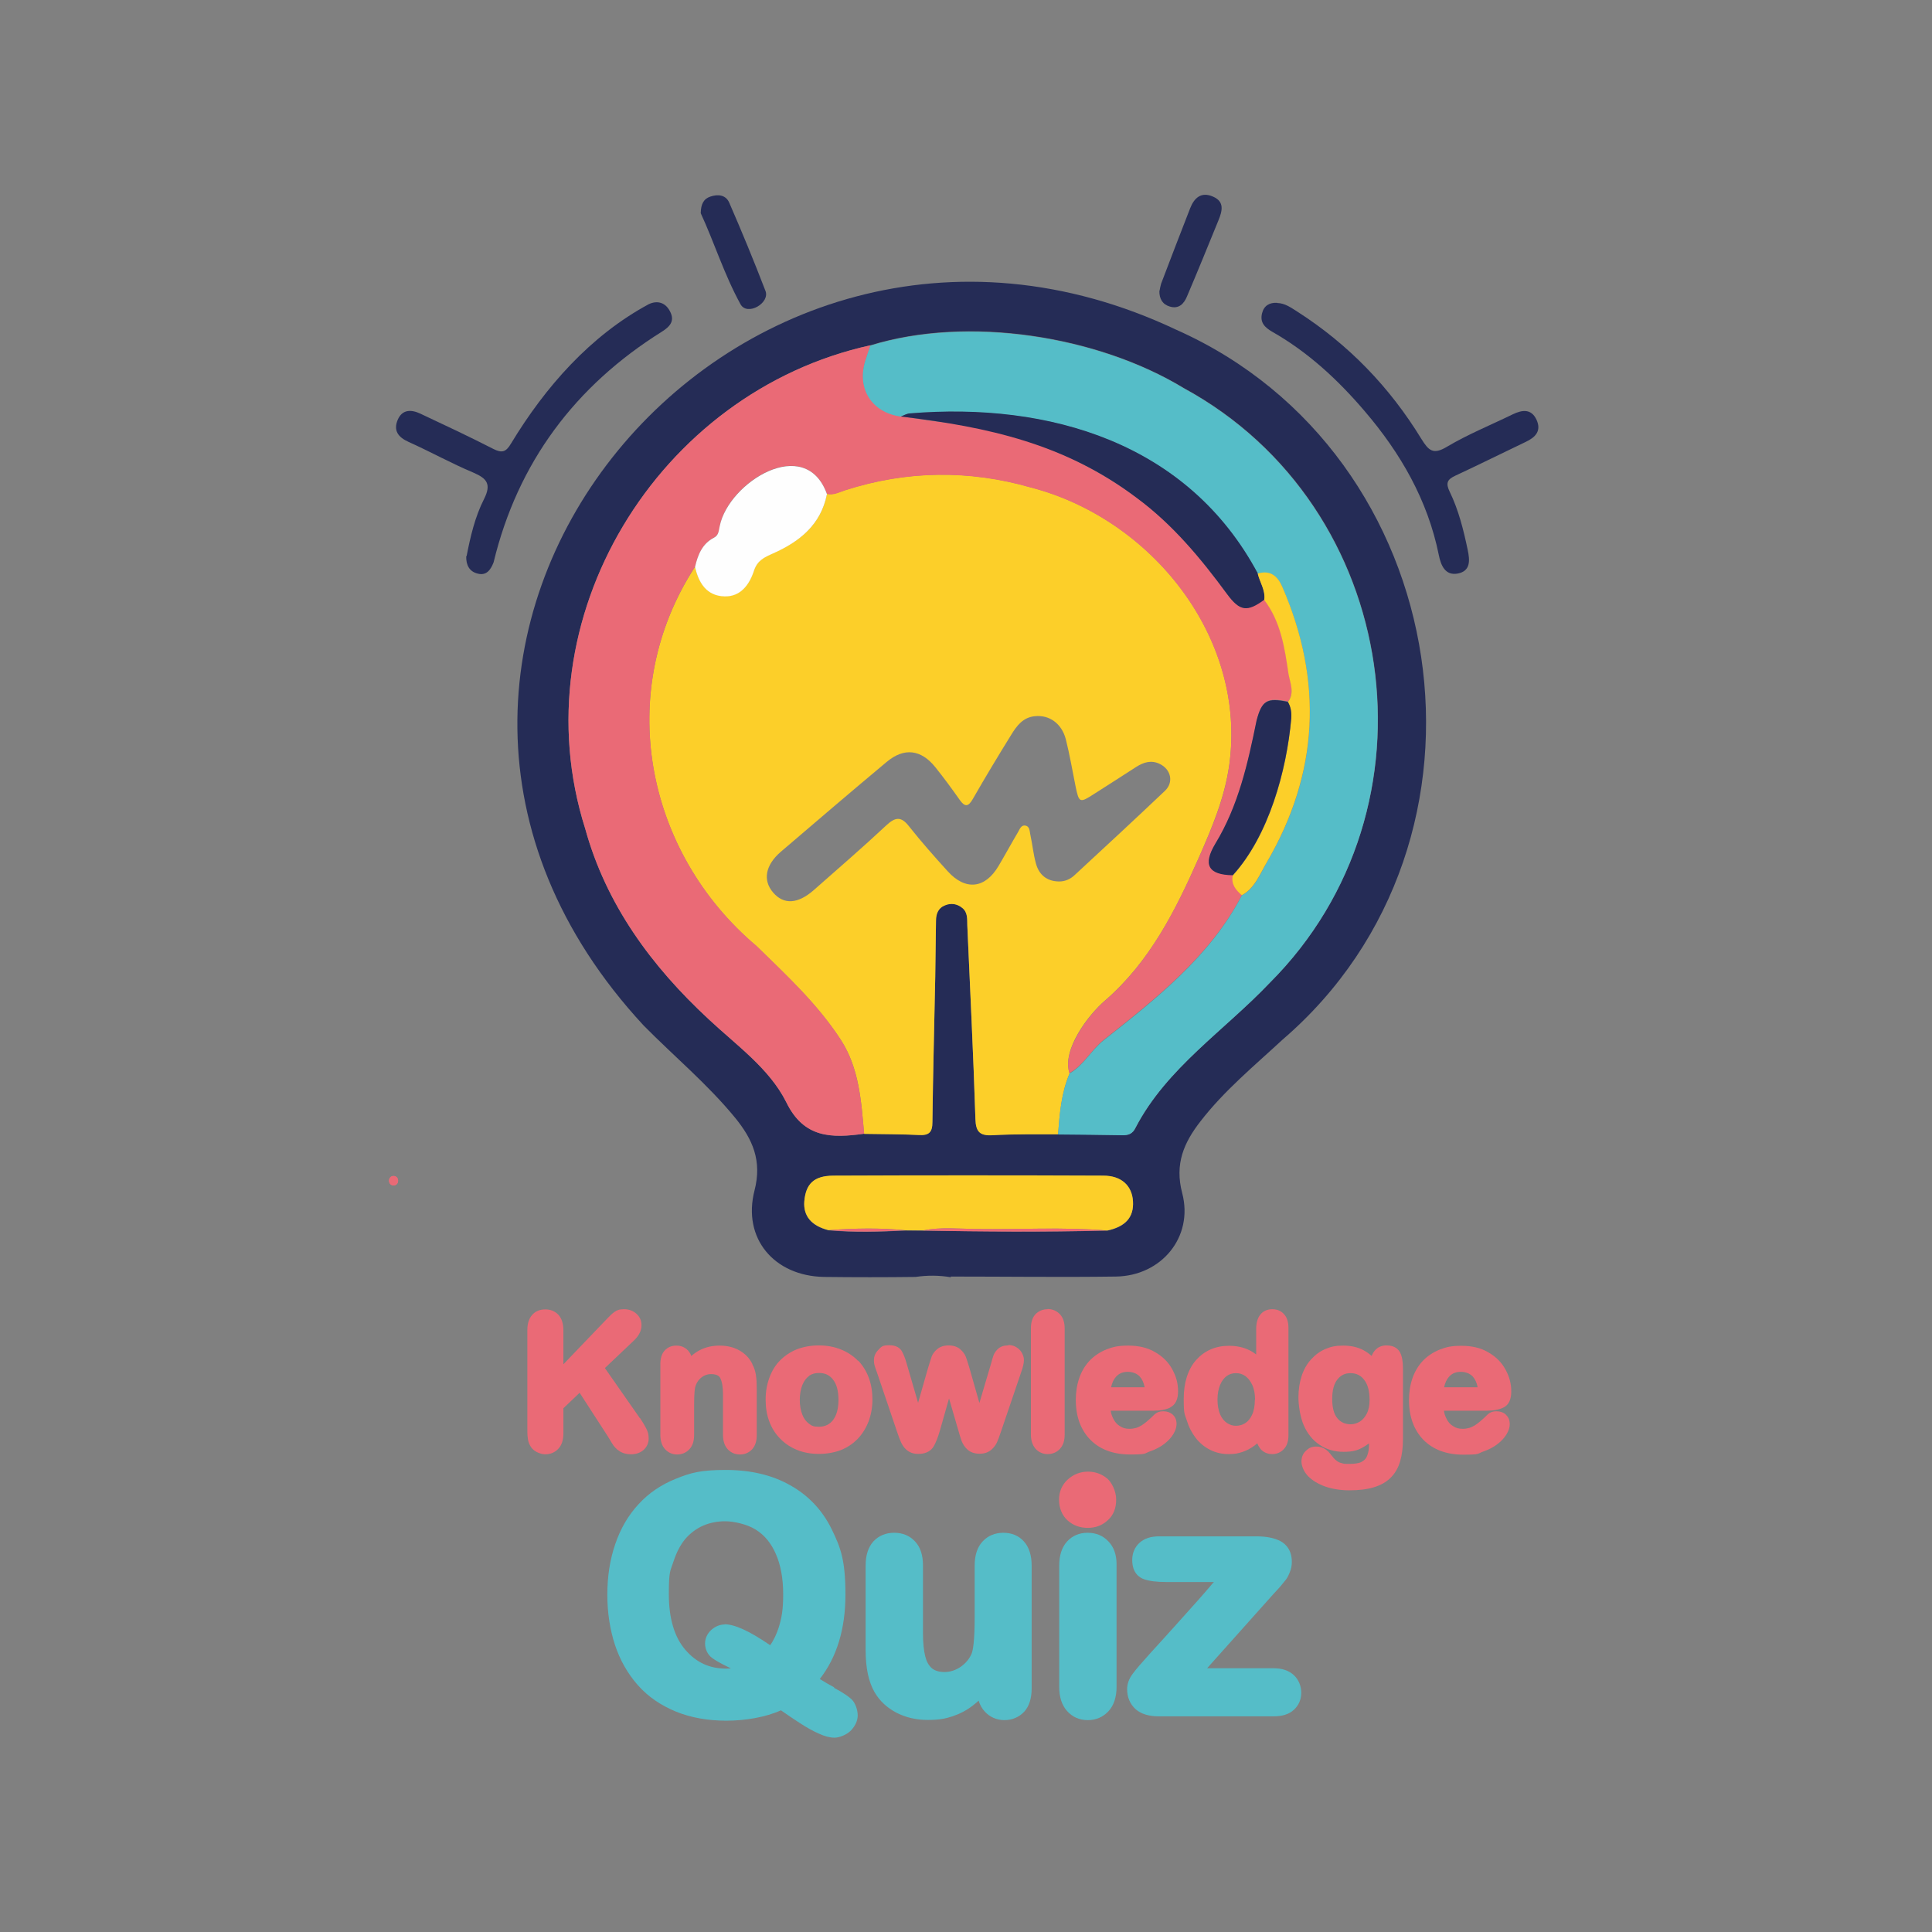 <?xml version="1.0" encoding="UTF-8"?>
<svg xmlns="http://www.w3.org/2000/svg" version="1.1" viewBox="0 0 1024 1024">
  <rect x="0" y="0" width="1024" height="1024" fill="#808080" stroke="none"/>
  <defs>
    <style>
      .cls-1 {
        fill: #ea6a76;
      }

      .cls-2 {
        fill: #fccf29;
      }

      .cls-3 {
        fill: #55bdc8;
      }

      .cls-4 {
        fill: #ea6a76;
      }

      .cls-5 {
        fill: #252c56;
      }

      .cls-6 {
        fill: #fefefe;
      }
    </style>
  </defs>
  <!-- Generator: Adobe Illustrator 28.7.3, SVG Export Plug-In . SVG Version: 1.2.0 Build 164)  -->
  <g>
    <g id="Calque_1">
      <g>
        <path class="cls-5" d="M623.7,174.9c-236.9-112.3-466.9,169.9-282.5,368.7,16.1,16.3,33.8,31,48.4,48.8,9.3,11.4,14.4,22.8,10.3,38.6-6.5,25.4,10.4,45.3,36.8,45.8,16.2.2,32.4.2,48.6,0,6.1-.9,12.6-.9,18.8.2-.1-.1-.2-.3-.4-.4,29.2,0,58.5.4,87.7,0,24.1-.3,41.3-20.9,35.2-44.2-4.1-15.5.9-26.8,9.7-38.1,12.6-16.3,28.4-29.3,43.4-43.2,123-105.6,91.8-310.5-56.2-376.3ZM586.8,652.2c-35.6,1.1-71.1.3-106.7,0-13.6.7-27.3,1.1-40.9-.1-9.1-2.3-13.5-7.5-12.9-15.3.8-9.2,5-13.5,15.3-13.6,47.7-.2,95.5-.2,143.2,0,9.6,0,15.2,5.3,15.7,13.6.5,8.4-3.9,13.4-13.7,15.5ZM673.1,520.8c-23.9,25.2-54.7,45.2-71.1,76.7-1.6,3.4-3.8,4.2-7.2,4.1-22.9-.3-45.9-.9-68.7,0-6.8.4-8.9-1.8-9.1-8.6-1.1-34.2-2.8-68.4-4.3-102.6-.1-3.3.3-6.8-2.6-9.2-5.7-4.8-14.6-1.2-14,6.6-.2,9.9-.2,19.9-.4,29.8-.5,25.7-1.2,51.4-1.5,77,0,5.5-1.8,7.2-7.2,6.9-9.6-.5-19.3-.4-29-.6-17.3,2.4-32,2.4-41.3-16.8-9-17.9-26.4-30.1-41.1-43.9-30.3-28.1-54.3-60.7-65.4-100.9-35.3-111.3,38.5-231.6,151.2-256.3,51.5-15.9,120.2-5.2,166.1,22.7,115.1,62.6,138.3,222.4,45.6,315.1Z"/>
        <path class="cls-5" d="M677,160.6c4.1.1,7.3,2.5,10.5,4.5,27.2,17.4,49.1,40.1,65.9,67.6,3.8,6.1,6.2,8.5,13.5,4.1,11.1-6.6,23.2-11.5,34.9-17.2,5-2.4,9.8-3.1,12.6,2.9,2.7,5.9-.6,9.3-5.7,11.7-12.4,5.9-24.8,12.1-37.3,17.9-4.3,2-5.3,3.9-3,8.6,4.7,9.7,7.3,20.2,9.5,30.7,1.2,5.6,1.6,11.3-5.3,12.6-6.6,1.2-8.9-4.3-10-9.8-5.9-29.2-20.3-54.1-39.4-76.4-14-16.4-29.8-31.1-48.8-41.9-4-2.3-6.7-4.9-5.5-9.8,1-4.1,3.9-5.8,8-5.6Z"/>
        <path class="cls-5" d="M247.3,294.8c2-10.2,4.4-20.8,9.3-30.4,3.9-7.8,1.5-10.8-5.7-13.9-11.7-4.9-22.8-11.1-34.4-16.3-5.5-2.5-8.1-6-5.7-11.7,2.4-5.6,7.2-5.5,11.9-3.3,13,6.1,26,12.2,38.7,18.7,4.7,2.4,6.8,1.7,9.5-2.9,18.1-29.9,42-57.1,73-73.8,4.5-2.1,8.8-.9,11.2,3.8,2.7,5.1,0,8.1-4.3,10.8-45.9,28.7-76.4,69.3-89.2,122.3-1.5,3.8-3.7,7.2-8.5,5.9-4.3-1.1-6.1-4.4-6-9.2Z"/>
        <path class="cls-5" d="M371.4,113c.1-4.8,1.5-7.6,5.1-8.8,4.1-1.4,8.2-.9,10,3.2,6.7,15.4,13.1,30.9,19.1,46.5,3,6.6-9.7,14-13.2,7.2-8.6-15.7-13.9-32.8-21-48.1Z"/>
        <path class="cls-5" d="M614.6,154.1c.2-1,.4-2.4.8-3.7,5.1-13.4,10.2-26.7,15.4-40,2.2-5.6,5.9-8.9,12.1-6.2,6.3,2.7,4.9,7.7,2.9,12.6-5.5,13.5-11,27-16.7,40.4-1.6,3.8-4.3,6.7-9,5.3-3.9-1.1-5.7-4.1-5.6-8.4Z"/>
        <path class="cls-2" d="M560.9,601.2c-11.6.1-23.2-.2-34.8.5-6.8.4-8.9-1.8-9.1-8.6-1.1-34.2-2.8-68.4-4.3-102.6-.1-3.3.3-6.8-2.6-9.2-2.8-2.3-6-2.8-9.3-1.4-3.6,1.4-4.6,4.5-4.7,8-.2,9.9-.2,19.9-.4,29.8-.5,25.7-1.2,51.4-1.5,77,0,5.5-1.8,7.2-7.2,6.9-9.6-.5-19.3-.4-29-.6-1.5-17.3-2.6-34.9-12.4-49.9-12.2-18.8-28.7-34.1-44.6-49.6-59.2-50-75.7-134.9-32.6-201.1,1.9,8.5,6.2,15.2,15.5,15.5,8.6.3,13.3-6.2,15.7-13.5,1.8-5.5,5.5-7.2,10.2-9.3,14-6.1,25.4-15.1,28.5-31.4,3.5.8,6.5-1,9.6-1.9,32.7-10.5,65.7-10.9,98.4-1.5,64,16.6,114.8,79.7,105.2,147.4-2.5,17.4-9.2,33.2-16.2,49.1-12.3,27.9-25.9,54.9-49.5,75.4-9,7.6-23.2,26.4-18.9,38.7-4.4,10.3-5.2,21.2-6.1,32.2ZM561.4,467.2c3.2,0,6-1.3,8.2-3.4,16-14.8,32-29.6,47.8-44.6,4.8-4.5,3.3-11.4-2.7-14.3-4.5-2.2-8.6-.9-12.5,1.6-7.4,4.7-14.8,9.6-22.3,14.3-7.6,4.9-8,4.8-9.8-3.9-1.7-8.4-3.1-16.8-5.2-25.1-2.2-8.4-8.8-13-16.4-12.2-6.3.6-9.6,5.1-12.5,9.8-7,11.3-13.8,22.6-20.4,34.1-2.4,4.2-4.2,4.3-6.9.5-4.1-5.8-8.4-11.7-12.9-17.3-7.6-9.5-16.6-10.6-25.8-2.9-18.8,15.7-37.5,31.7-56.2,47.7-8.2,7.1-9.6,15.1-4,21.6,5.6,6.5,13.1,6.1,21.6-1.4,12.8-11.3,25.7-22.4,38.2-34.1,4.9-4.6,8-5.1,12.3.5,6.5,8.2,13.5,16.1,20.5,23.8,9.4,10.3,19.8,9.1,26.9-3,3.5-5.9,6.8-12,10.3-17.9.9-1.6,1.7-3.9,4-3.4,2.2.5,2.1,3,2.5,4.8,1.1,5.1,1.6,10.4,3,15.4,1.6,5.8,5.7,9.3,12.1,9.4Z"/>
        <path class="cls-4" d="M566.9,569c-4.2-12.2,10-31.1,18.9-38.7,23.6-20.5,37.1-47.5,49.5-75.4,7-15.9,13.8-31.7,16.2-49.1,9.5-67.7-41.2-130.9-105.2-147.4-32.7-9.4-65.8-9-98.4,1.5-3.1,1-6.1,2.8-9.6,1.9-11.5-31.8-52.1-6.3-56.8,16.8-.5,2.4-.4,4.9-3.1,6.3-6.2,3.3-8.5,9.1-10,15.4-43,66.2-26.6,151.2,32.6,201.1,15.9,15.5,32.4,30.8,44.6,49.6,9.7,15,10.9,32.6,12.4,49.9-17.3,2.4-32,2.4-41.3-16.8-9-17.9-26.4-30.1-41.1-43.9-30.3-28.1-54.3-60.7-65.4-100.9-35.3-111.3,38.5-231.6,151.2-256.3-.9,2.6-1.7,5.2-2.6,7.8-4.8,14.9,3.3,27.7,18.8,29.8,6.2.9,12.4,2.1,18.7,2.8,38.8,4.4,74.5,17,106.1,40.3,19.1,14.1,34,32.1,47.9,51,6.8,9.3,10.7,9.6,19.8,2.9,8.8,11.6,10.9,25.4,12.9,39.1.7,4.9,3.5,10.2-.3,15.1-11.1-2.3-13.8-.7-16.6,9.9-4.6,22.6-9.6,45.2-21.8,65.2-6.8,11.3-3.8,16.6,9.2,16.8-1,4.7,1.6,7.7,4.8,10.5-16.7,32.3-45.4,54.8-73.2,76.8-6.7,5.3-10.6,13.3-18.1,17.6Z"/>
        <path class="cls-3" d="M566.9,569c7.5-4.3,11.4-12.3,18.1-17.6,27.8-22,56.5-44.5,73.2-76.8,7-3.8,9.6-11.2,13.2-17.4,27.7-47.3,30-96.1,8.2-146.2-2.5-5.7-6.4-8.9-13-6.9-37-69.3-110.5-91-184.5-84.9-1.6,0-3.1,1-4.6,1.6-15.5-2.1-23.6-14.9-18.8-29.8.8-2.6,1.7-5.2,2.6-7.8,51.5-15.9,120.3-5.2,166.1,22.6,115.1,62.7,138.3,222.4,45.6,315.1-23.9,25.2-54.7,45.2-71.1,76.7-1.6,3.4-3.8,4.2-7.2,4.1-11.3-.2-22.6-.3-33.9-.4.8-11,1.7-21.9,6.1-32.2Z"/>
        <path class="cls-2" d="M439.2,652c-9.1-2.3-13.5-7.5-12.9-15.3.8-9.2,5-13.5,15.3-13.6,47.7-.2,95.5-.2,143.2,0,9.6,0,15.2,5.3,15.7,13.6.5,8.4-3.9,13.4-13.7,15.5-23.1-1.9-46.2-.5-69.3-.8-9.3-.1-18.7-1.1-27.9.7-3.1,0-6.3,0-9.4,0-13.6-1.4-27.3-1.1-40.9-.1Z"/>
        <path class="cls-4" d="M489.5,652.1c9.3-1.8,18.6-.8,27.9-.7,23.1.3,46.2-1.1,69.3.8-32.4.8-64.8.7-97.3,0Z"/>
        <path class="cls-4" d="M439.2,652c13.6-1,27.3-1.2,40.9.1-13.7.7-27.3,1.1-40.9-.1Z"/>
        <path class="cls-6" d="M368.4,300.4c1.5-6.4,3.8-12.2,10-15.4,2.7-1.4,2.5-3.9,3.1-6.3,4.8-23.1,45.4-48.6,56.8-16.8-3.2,16.2-14.5,25.2-28.5,31.4-4.7,2.1-8.4,3.7-10.2,9.3-2.4,7.3-7.1,13.8-15.7,13.5-9.3-.3-13.6-7-15.5-15.5Z"/>
        <path class="cls-5" d="M477.6,220.7c1.5-.6,3.1-1.5,4.6-1.6,74-6.1,147.5,15.6,184.5,84.9,1,4.6,4.1,8.8,3.5,13.8-9.1,6.7-13,6.3-19.8-2.9-13.9-18.9-28.8-36.9-47.9-51-37.8-28.6-78.8-37.6-124.8-43.1Z"/>
        <path class="cls-2" d="M670.1,317.8c.6-5.1-2.4-9.2-3.5-13.8,6.6-2,10.5,1.2,13,6.9,21.8,50.1,19.4,98.9-8.2,146.2-3.7,6.2-6.3,13.6-13.2,17.4-3.2-2.8-5.8-5.8-4.8-10.5,19.1-21,28.6-55.4,31-83.2.2-3.1-.2-6-1.8-8.7,3.8-4.9,1.1-10.2.3-15.1-2-13.7-4.1-27.6-12.9-39.1Z"/>
        <path class="cls-5" d="M682.6,372c1.6,2.7,2,5.6,1.8,8.7-2.5,27.9-12,62.3-31,83.2-13-.2-16-5.5-9.2-16.8,12.2-20.1,17.2-42.6,21.8-65.2,2.8-10.6,5.5-12.2,16.6-9.9Z"/>
        <g>
          <path class="cls-1" d="M339.1,751.6l-18.5-26.5,15.5-14.7c2.6-2.5,3.9-5.2,3.9-7.9s-.9-4.5-2.6-6.1c-1.7-1.6-4-2.5-6.6-2.5s-3.8.5-5.2,1.5c-1.1.8-2.3,1.9-3.7,3.4l-23.3,24.3v-18.1c0-3.5-.9-6.2-2.6-8.1-1.8-1.9-4.1-2.9-7-2.9s-5.3,1-7,3c-1.7,1.9-2.5,4.6-2.5,8v51.6c0,2.3,0,4,.2,5.3.1,1.5.5,2.8,1.1,4h0c.8,1.6,2,2.8,3.5,3.6,1.5.8,3.1,1.3,4.7,1.3,2.8,0,5.1-1,6.9-2.9,1.8-1.9,2.7-4.6,2.7-8.2v-13.3l8.6-8.2,14.9,23c.7,1.1,1.4,2.4,2.3,3.8,1,1.7,2.3,3.1,3.9,4.1,1.6,1.1,3.7,1.7,6.2,1.7s5-.8,6.7-2.4c1.7-1.6,2.6-3.6,2.6-5.9s-.4-3.6-1.3-5.4c-.8-1.6-1.9-3.4-3.3-5.5Z"/>
          <path class="cls-1" d="M398.8,723c-1.5-3.1-3.9-5.6-7-7.3-3-1.7-6.5-2.5-10.4-2.5s-7.4.8-10.5,2.4c-1.6.8-3.1,1.9-4.5,3.1-.1-.3-.3-.6-.4-1-.8-1.5-1.8-2.6-3.2-3.4-1.3-.8-2.8-1.1-4.3-1.1-2.6,0-4.7.9-6.3,2.7-1.5,1.7-2.2,4.1-2.2,7.2v37.4c0,3.1.8,5.7,2.4,7.5,1.7,1.9,3.9,2.9,6.5,2.9s4.9-1,6.5-2.8c1.7-1.8,2.5-4.3,2.5-7.6v-16.2c0-6.2.4-8.9.8-9.9.7-1.9,1.8-3.4,3.3-4.5,1.5-1.1,3.1-1.6,4.8-1.6,3.8,0,4.6,1.5,4.9,2,1,1.9,1.5,4.8,1.5,8.6v21.6c0,3.1.8,5.7,2.4,7.5,1.7,1.9,3.9,2.9,6.6,2.9s4.8-1,6.5-2.8c1.6-1.8,2.4-4.3,2.4-7.5v-24.1c0-2.9-.1-5.4-.4-7.4-.3-2.1-.9-4.1-1.9-5.9Z"/>
          <path class="cls-1" d="M454.7,721.2c-2.5-2.6-5.6-4.6-9.1-6-3.5-1.4-7.4-2.1-11.6-2.1s-8,.7-11.5,2c-3.5,1.4-6.5,3.4-9,5.9-2.5,2.5-4.4,5.6-5.7,9.2-1.3,3.5-2,7.4-2,11.6s.6,8,1.9,11.5c1.3,3.5,3.2,6.6,5.8,9.2,2.5,2.6,5.5,4.6,9,6,3.4,1.4,7.3,2.1,11.5,2.1s8.1-.7,11.6-2c3.5-1.4,6.5-3.4,9-6,2.5-2.6,4.4-5.7,5.8-9.3,1.3-3.5,2-7.4,2-11.5s-.6-8-1.9-11.5c-1.3-3.5-3.2-6.6-5.7-9.2ZM428.8,729.2c1.5-1,3.2-1.5,5.3-1.5,3.1,0,5.6,1.1,7.4,3.5,2,2.5,2.9,6.1,2.9,10.8s-1,8.2-2.9,10.7c-1.8,2.3-4.3,3.5-7.4,3.5s-3.8-.5-5.3-1.6c-1.5-1.1-2.7-2.6-3.5-4.7-.9-2.2-1.4-4.9-1.4-7.9s.5-5.8,1.4-8c.9-2.1,2-3.6,3.5-4.7Z"/>
          <path class="cls-1" d="M534.3,713.1c-2.2,0-3.9.6-5.2,1.7-1.1,1-2,2.2-2.5,3.5-.4,1-.8,2.6-1.4,4.7l-6.1,20.6-5.3-18.6c-.8-2.8-1.5-4.7-1.9-5.9-.6-1.5-1.6-2.8-3-4-1.5-1.3-3.6-2-6.1-2s-4.6.7-6.1,2c-1.4,1.2-2.4,2.5-2.9,3.9-.4,1.1-1,3.1-1.9,6l-5.3,18.5-6-20.6c-.9-3.2-1.8-5.4-2.7-6.9-.9-1.4-2.7-3-6.5-3s-4.3.8-5.8,2.4c-1.6,1.6-2.4,3.4-2.4,5.5s.2,2.6,1.7,6.8l10.5,31c.3.8.7,2,1.2,3.4.6,1.6,1.2,3,2,4.2.9,1.4,2,2.4,3.4,3.2,1.4.8,3,1.1,4.8,1.1,4.6,0,6.9-2.1,8-3.9,1.2-2,2.3-4.8,3.4-8.6l4.8-16.9,4.9,16.8c.6,2.3,1.3,4.3,1.8,5.8.7,1.8,1.8,3.4,3.2,4.6,1.6,1.4,3.7,2.1,6.3,2.1s4.5-.7,6.1-2c1.4-1.2,2.4-2.5,3.1-4,.5-1.2,1.3-3.1,2.2-5.9l10.5-30.9c1.1-3,1.6-5.2,1.6-6.9s-.9-4.1-2.5-5.6c-1.6-1.5-3.5-2.3-5.7-2.3Z"/>
          <path class="cls-1" d="M555.3,693.9c-2.7,0-4.9,1-6.6,2.8-1.6,1.8-2.3,4.3-2.3,7.5v56.1c0,3.1.8,5.6,2.4,7.5,1.7,1.9,3.9,2.9,6.5,2.9s4.9-1,6.5-2.8c1.7-1.8,2.5-4.3,2.5-7.6v-56.1c0-3.3-.8-5.8-2.5-7.6-1.7-1.8-3.9-2.8-6.6-2.8Z"/>
          <path class="cls-1" d="M620.3,745.9c2.8-1.4,4.1-4.3,4.1-8.5s-1-7.8-3-11.5c-2-3.8-5.1-6.9-9.1-9.2-4-2.4-8.8-3.5-14.3-3.5s-8.1.7-11.5,2c-3.5,1.4-6.5,3.4-9,6-2.4,2.6-4.3,5.7-5.5,9.3-1.2,3.5-1.8,7.4-1.8,11.5,0,8.8,2.6,15.8,7.6,21,5.1,5.2,12.2,7.9,21.2,7.9s7.4-.5,10.4-1.6c3-1,5.6-2.4,7.7-4,2.1-1.6,3.7-3.4,4.8-5.2,1.2-2,1.7-3.7,1.7-5.4,0-2.6-1.1-4.1-2.1-5-1.3-1.1-2.9-1.7-4.9-1.7s-3.3.5-4.5,1.5h0c-1.6,1.6-2.9,2.8-3.9,3.6-.9.8-1.9,1.6-3,2.3-1,.6-2,1.1-3,1.4-1.1.3-2.2.5-3.6.5-1.9,0-3.5-.4-5-1.4-1.5-.9-2.7-2.2-3.6-4.1-.6-1.2-1.1-2.6-1.3-4.1h22.6c3.8,0,6.8-.6,9-1.7ZM606.6,735.3h-17.7c.5-2.4,1.4-4.3,2.7-5.7,1.6-1.7,3.6-2.5,6.1-2.5s4.8.8,6.4,2.5c1.2,1.3,2.1,3.2,2.6,5.7Z"/>
          <path class="cls-1" d="M674.4,693.9c-2.7,0-5,1-6.5,3-1.4,1.8-2.1,4.3-2.1,7.6v13.4c-1.3-1-2.6-1.8-3.9-2.4-2.9-1.4-6.4-2.2-10.5-2.2-7.2,0-13,2.6-17.5,7.6-4.3,5-6.5,11.9-6.5,20.5s.5,7.9,1.6,11.4c1.1,3.6,2.7,6.7,4.8,9.4,2.1,2.7,4.7,4.8,7.7,6.3,3,1.5,6.2,2.2,9.7,2.2s5-.4,7.2-1.1c2.2-.7,4.3-1.8,6.2-3.2.6-.4,1.2-.9,1.8-1.4.4,1.1,1,2.1,1.7,3,1.6,1.8,3.8,2.7,6.2,2.7s4.6-.9,6.2-2.7c1.6-1.7,2.4-4.1,2.4-7.2v-57c0-3-.7-5.4-2.2-7.1-1.1-1.3-3-2.8-6.4-2.8ZM665.1,741.8c0,3.3-.5,6-1.5,8.1-.9,2-2.1,3.4-3.6,4.4-1.5.9-3.1,1.4-4.9,1.4s-3.3-.5-4.8-1.5c-1.5-1-2.7-2.5-3.6-4.5-.9-2.1-1.4-4.8-1.4-7.9s.5-5.6,1.4-7.8c.9-2.1,2-3.6,3.5-4.7,1.4-1,3-1.5,4.9-1.5s3.4.5,4.9,1.5c1.5,1.1,2.7,2.6,3.7,4.7,1,2.1,1.5,4.8,1.5,7.9Z"/>
          <path class="cls-1" d="M734.8,713.1c-2.4,0-4.6.9-6.1,2.7-.7.8-1.3,1.8-1.7,2.9-1.4-1.3-2.9-2.3-4.4-3.1-3-1.6-6.6-2.4-10.7-2.4s-6.6.6-9.4,1.8c-2.9,1.2-5.4,3.1-7.6,5.5-2.2,2.4-3.9,5.4-5,8.8-1.1,3.4-1.7,7.2-1.7,11.3s.9,10.5,2.8,14.8c1.9,4.4,4.7,7.9,8.3,10.3,3.6,2.5,7.9,3.8,12.8,3.8s7.6-.8,10.5-2.5c1-.6,2.1-1.3,3-2,0,1,0,1.9-.1,2.6-.1,1.6-.5,3.1-1.1,4.5-.5,1.1-1.4,2-2.7,2.7-1.5.8-3.7,1.1-6.7,1.1s-2.7-.1-3.8-.4c-1-.2-1.8-.6-2.4-1-.7-.5-1.4-1.1-2-1.8-.7-.9-1.4-1.7-2.1-2.6-1.9-2.2-4.3-3.4-6.9-3.4s-4,.7-5.6,2.2c-1.6,1.5-2.4,3.4-2.4,5.7s1.2,5.4,3.5,7.8c2.2,2.2,5.2,4.1,9.1,5.5,3.8,1.3,8.1,2,12.8,2s9.4-.5,12.9-1.6c3.7-1.1,6.7-2.8,9-5.1,2.3-2.3,4-5.2,5-8.7,1-3.3,1.5-7.3,1.5-11.8v-37.6c0-3.5-.5-6.2-1.5-8.2-.9-1.7-2.8-3.8-7.2-3.8ZM725.9,742c0,2.9-.5,5.4-1.5,7.3-1,1.9-2.2,3.3-3.7,4.2-1.5.9-3.1,1.4-4.8,1.4-2.9,0-5.2-1-7-3.1-1.9-2.2-2.8-5.7-2.8-10.3s.9-8.1,2.8-10.4c1.7-2.2,4-3.3,6.9-3.3s5.4,1.1,7.2,3.5c2,2.5,2.9,6.1,2.9,10.8Z"/>
          <path class="cls-1" d="M798.1,749.7c-1.3-1.1-2.9-1.7-4.9-1.7s-3.3.5-4.5,1.5h0c-1.6,1.6-2.9,2.8-3.9,3.6-.9.8-1.9,1.6-3,2.3-1,.6-2,1.1-3,1.4-1.1.3-2.2.5-3.6.5-1.9,0-3.5-.4-5-1.4-1.5-.9-2.7-2.2-3.6-4.1-.6-1.2-1.1-2.6-1.3-4.1h22.6c3.8,0,6.8-.6,9-1.7,2.8-1.4,4.1-4.3,4.1-8.5s-1-7.8-3-11.5c-2-3.8-5.1-6.9-9.1-9.2-4-2.4-8.8-3.5-14.3-3.5s-8.1.7-11.5,2c-3.5,1.4-6.5,3.4-9,6-2.4,2.6-4.3,5.7-5.5,9.3-1.2,3.5-1.8,7.4-1.8,11.5,0,8.8,2.6,15.8,7.6,21,5.1,5.2,12.2,7.9,21.2,7.9s7.4-.5,10.4-1.6c3-1,5.6-2.4,7.7-4,2.1-1.6,3.7-3.4,4.8-5.2,1.2-2,1.7-3.7,1.7-5.4,0-2.6-1.1-4.1-2.1-5ZM783.1,735.3h-17.7c.5-2.4,1.4-4.3,2.7-5.7,1.6-1.7,3.6-2.5,6.1-2.5s4.8.8,6.4,2.5c1.2,1.3,2.1,3.2,2.6,5.7Z"/>
        </g>
        <g>
          <path class="cls-3" d="M442.1,894.3h0c-2.7-1.4-5.2-2.9-7.6-4.4,9-11.5,13.6-26.5,13.6-44.7s-2.5-24.9-7.3-34.7c-4.9-10-12.3-17.9-22-23.3-9.5-5.4-21-8.1-34.2-8.1s-18.5,1.5-26.2,4.6c-7.8,3.1-14.5,7.6-19.9,13.5-5.4,5.8-9.6,12.9-12.4,21.2-2.8,8.1-4.2,17.1-4.2,26.8s1.4,18.4,4,26.5c2.7,8.2,6.8,15.4,12.2,21.5,5.4,6.1,12.2,10.7,20.2,14,7.9,3.2,16.9,4.8,26.7,4.8s20.8-1.8,28.9-5.5c3.6,2.5,7,4.8,10.1,6.8,3.7,2.4,7.1,4.3,9.9,5.5,3.2,1.5,6,2.2,8.4,2.2s6.4-1.4,8.8-3.9c2.3-2.5,3.5-5.2,3.5-7.9s-1.1-6.4-3.2-8.5c-1.7-1.6-4.6-3.6-9.3-6.1ZM384.2,861c-2.6,0-5.1,1-7.2,2.9-2.2,2-3.3,4.5-3.3,7.3s1.3,5.8,3.8,7.6c1.6,1.2,4.4,2.8,8.5,4.8.5.2,1,.5,1.4.7-.8,0-1.7.1-2.5.1-8.8,0-15.8-3.2-21.6-9.9-5.8-6.7-8.8-16.6-8.8-29.5s.8-12.2,2.4-17.2c1.6-4.9,3.7-9,6.3-12.1,2.6-3,5.7-5.4,9.3-7,3.6-1.6,7.6-2.4,11.9-2.4s11.5,1.5,16.1,4.4c4.7,2.9,8.2,7.2,10.7,12.9,2.6,5.9,3.9,13.1,3.9,21.4s-.8,12.4-2.3,17.4c-1.1,3.5-2.6,6.8-4.6,9.6-11.1-7.6-18.8-11.1-24.3-11.1Z"/>
          <path class="cls-3" d="M531.8,812.4c-4.5,0-8.2,1.6-11,4.6-2.8,3-4.2,7.3-4.2,12.7v27.3c0,13.4-1,17.9-1.6,19.4-1.2,2.9-3.2,5.2-5.9,7.1-2.7,1.8-5.5,2.7-8.5,2.7s-5.1-.7-6.7-2c-1.7-1.5-2.8-3.5-3.5-6.3-.8-3.2-1.2-7.3-1.2-12.2v-36c0-5.5-1.4-9.7-4.2-12.7-2.9-3.1-6.6-4.6-11.1-4.6s-8.2,1.6-11,4.6c-2.7,3-4.1,7.3-4.1,12.8v44.6c0,9.8,1.6,17.1,4.8,22.6,2.7,4.6,6.6,8.2,11.6,10.8,4.9,2.5,10.4,3.8,16.4,3.8s9.3-.6,13.2-1.9c3.9-1.3,7.6-3.2,10.9-5.8,1-.8,2-1.6,3-2.5.7,2.2,1.7,4.1,3.2,5.7,2.7,3,6.4,4.6,10.5,4.6s7.8-1.6,10.5-4.5c2.6-2.9,3.9-7,3.9-12.3v-65.1c0-5.5-1.4-9.8-4.1-12.8-2.8-3.1-6.5-4.6-11-4.6Z"/>
          <path class="cls-1" d="M586.9,783.7h0c-3-2.5-6.4-3.7-10.3-3.7s-7.6,1.4-10.6,4.1c-3.1,2.8-4.7,6.5-4.7,10.8s1.6,8.4,4.7,11.1c3,2.6,6.5,3.8,10.6,3.8s7.5-1.3,10.4-3.9c3.1-2.7,4.6-6.4,4.6-11.1s-2.6-9.4-4.8-11.2Z"/>
          <path class="cls-3" d="M576.4,812.4c-4.4,0-8.1,1.6-10.9,4.7-2.7,3-4.1,7.3-4.1,12.7v64.3c0,5.4,1.4,9.6,4.1,12.7,2.8,3.2,6.6,4.9,11,4.9s8.1-1.6,11-4.7c2.8-3,4.3-7.4,4.3-12.9v-65c0-5-1.4-9.1-4.3-12.1-2.9-3.1-6.6-4.6-11-4.6Z"/>
          <path class="cls-3" d="M685.7,887.8h0c-2.6-2.4-6.2-3.6-10.7-3.6h-35.2l35.2-39.4c1.6-1.7,2.9-3.1,3.9-4.3,1.1-1.3,2-2.4,2.7-3.3.8-1.1,1.5-2.5,2.1-4.1.7-1.7,1-3.5,1-5.2,0-6.4-3.2-9.5-5.9-11-3.2-1.7-7.4-2.6-12.9-2.6h-51.6c-4.3,0-7.7,1.1-10.2,3.3-2.6,2.3-4,5.5-4,9.2,0,7,3.9,9.4,6.2,10.2,2.8,1,6.7,1.5,11.8,1.5h25.3c-.1.1-.2.3-.4.4-2.2,2.7-5.1,5.9-8.5,9.8-3.5,3.9-7.2,8-11.2,12.5-4,4.5-8.5,9.4-13.5,14.9-4.8,5.3-7.9,8.9-9.4,11-2,2.6-3,5.4-3,8.2,0,4.3,1.6,8,4.5,10.6,2.8,2.5,7,3.8,12.2,3.8h60.9c4.6,0,8.2-1.1,10.7-3.4,2.6-2.3,4-5.5,4-9.1s-1.4-7-4-9.4Z"/>
          <path class="cls-1" d="M208.6,628.3c3.2,0,3.2-5,0-5s-3.2,5,0,5h0Z"/>
          <path class="cls-1" d="M208.6,628.3c3.2,0,3.2-5,0-5s-3.2,5,0,5h0Z"/>
        </g>
      </g>
    </g>
  </g>
</svg>